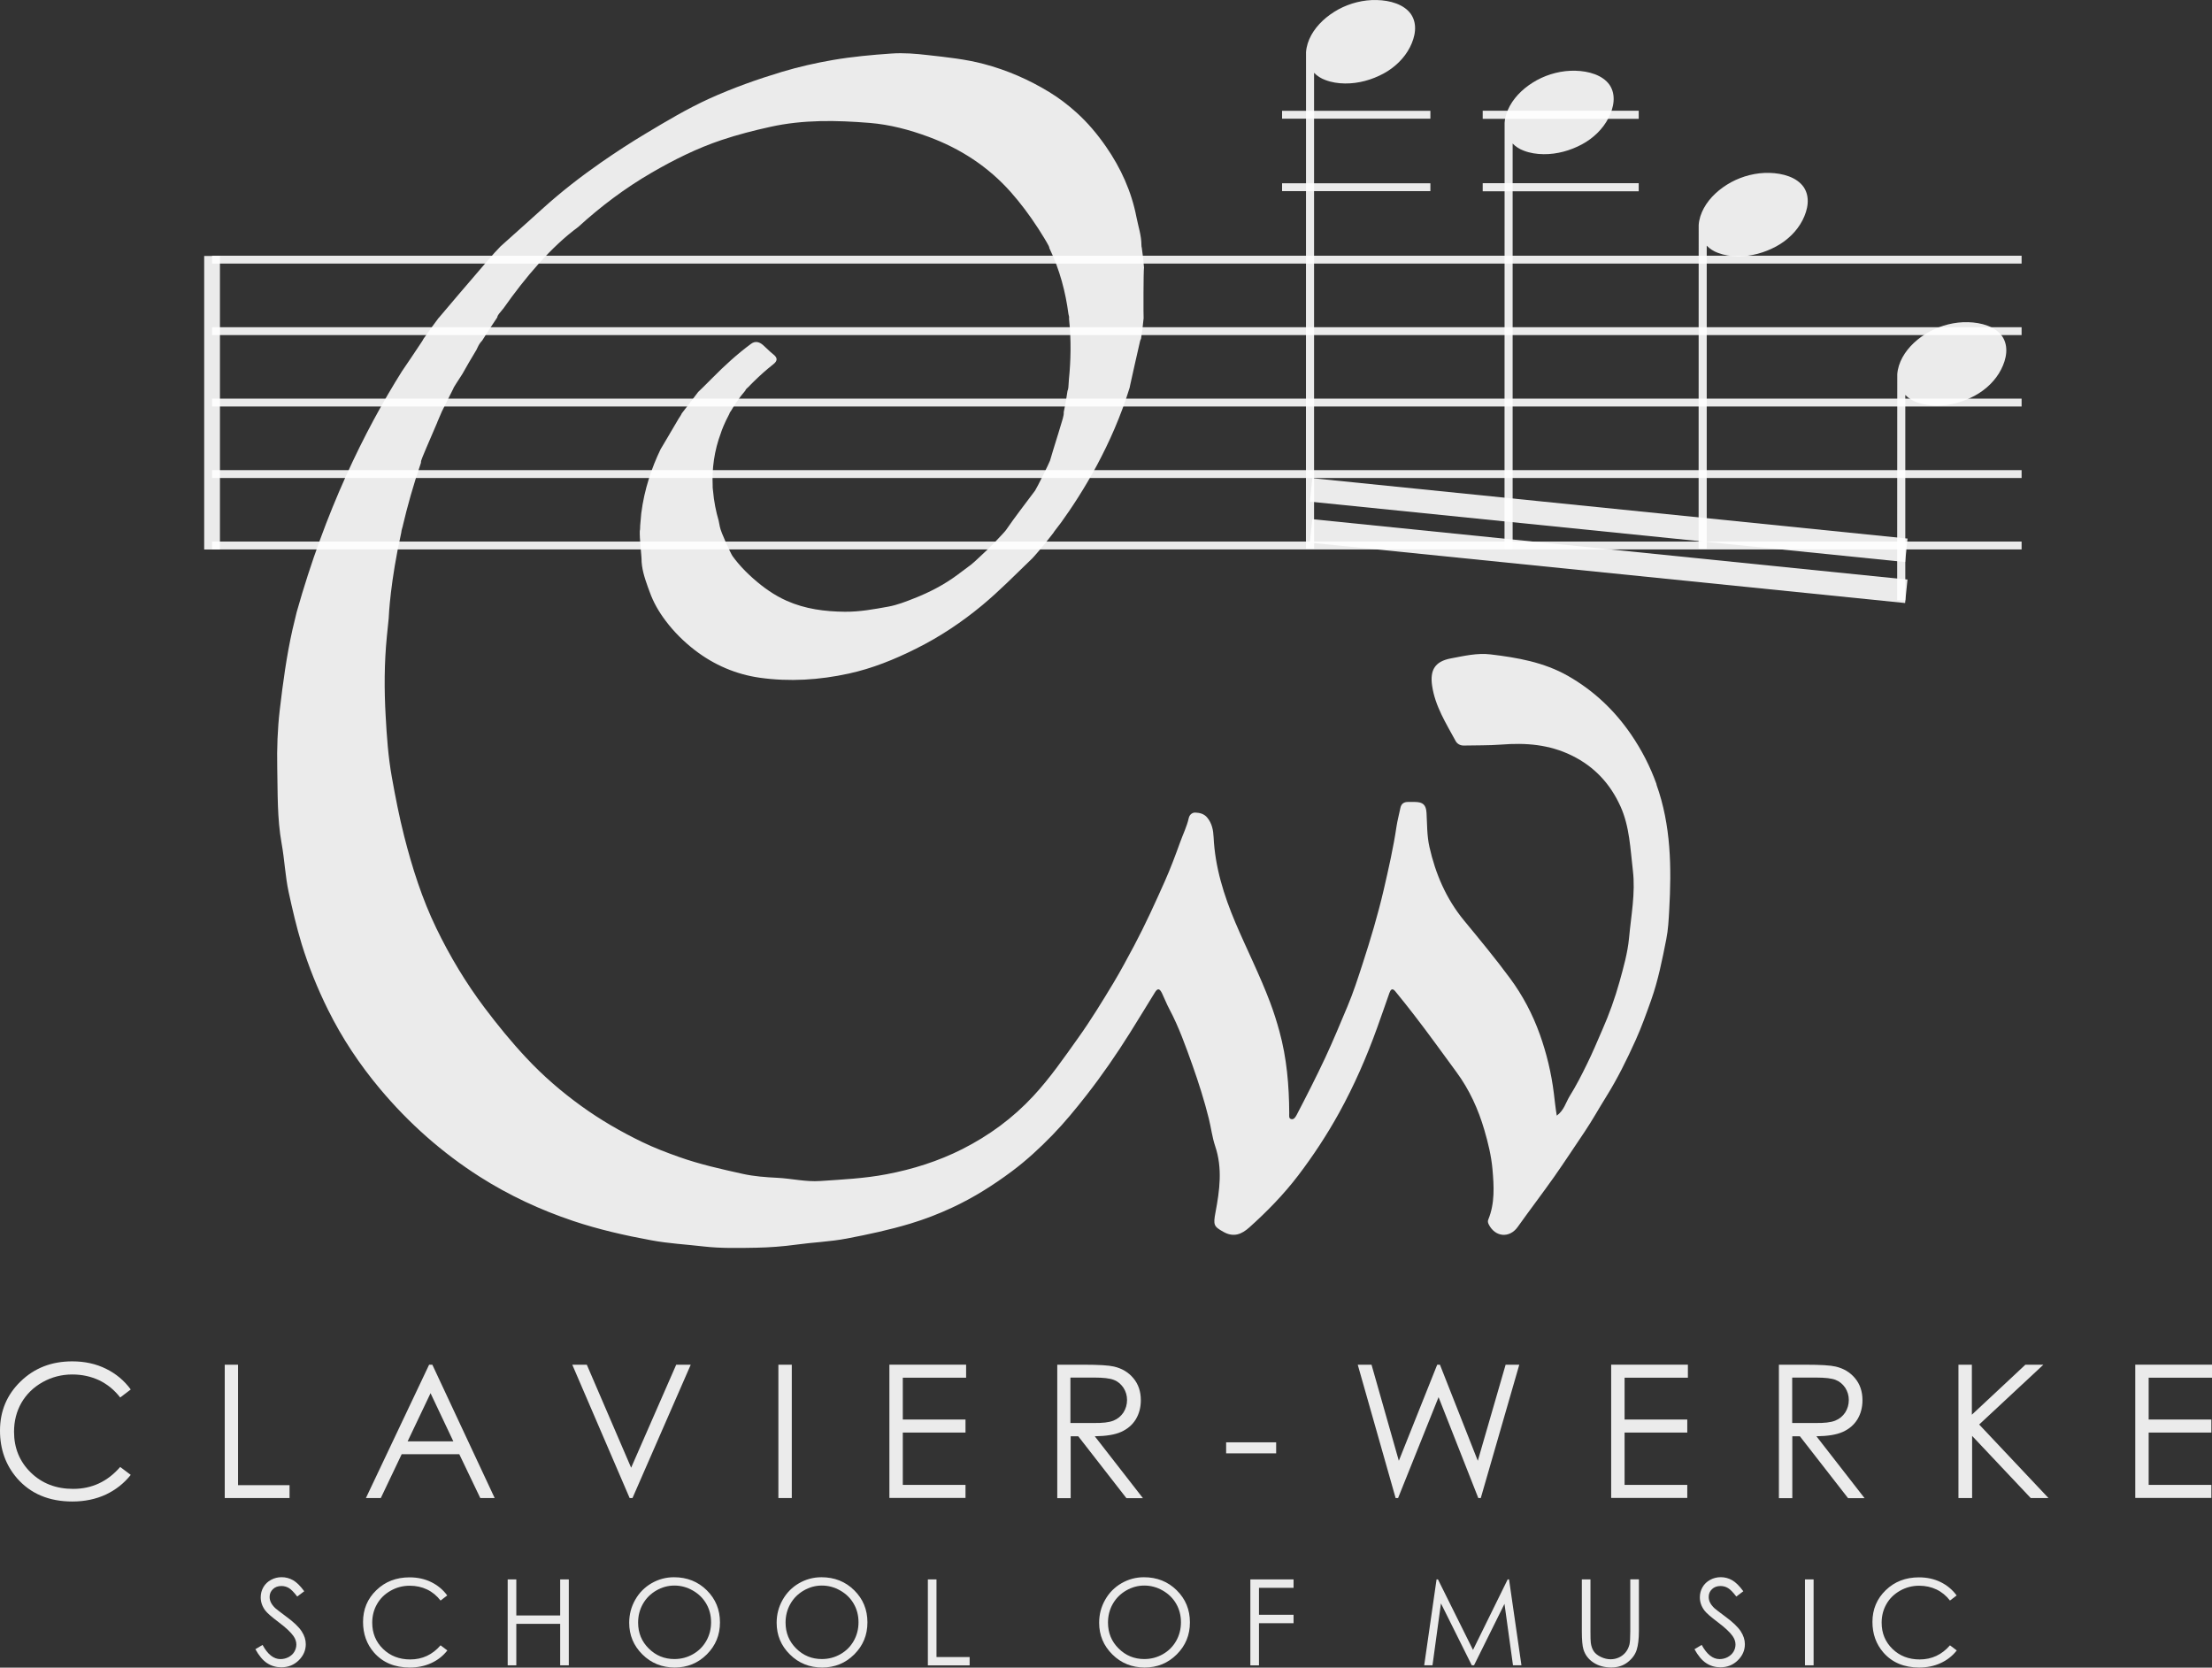 <?xml version="1.0" encoding="UTF-8"?>
<svg xmlns="http://www.w3.org/2000/svg" width="130" height="98" viewBox="0 0 130 98" fill="none">
  <rect x="0" y="0" width="130" height="98" fill="#333333" stroke="none"/>
  <path d="M15 96.921L15.43 96.663C15.732 97.219 16.081 97.497 16.481 97.497C16.652 97.497 16.81 97.457 16.961 97.38C17.108 97.299 17.223 97.196 17.3 97.062C17.377 96.928 17.417 96.787 17.417 96.64C17.417 96.469 17.36 96.305 17.246 96.141C17.088 95.917 16.8 95.646 16.38 95.331C15.957 95.013 15.695 94.782 15.591 94.641C15.413 94.404 15.322 94.146 15.322 93.868C15.322 93.647 15.376 93.45 15.48 93.269C15.584 93.088 15.735 92.944 15.927 92.84C16.118 92.737 16.326 92.683 16.551 92.683C16.79 92.683 17.015 92.743 17.223 92.861C17.431 92.978 17.649 93.195 17.881 93.51L17.468 93.821C17.276 93.57 17.115 93.403 16.981 93.323C16.847 93.242 16.699 93.202 16.541 93.202C16.336 93.202 16.168 93.262 16.041 93.386C15.91 93.51 15.846 93.661 15.846 93.841C15.846 93.952 15.87 94.059 15.917 94.159C15.964 94.26 16.047 94.374 16.168 94.494C16.236 94.558 16.454 94.725 16.823 95C17.263 95.321 17.562 95.609 17.726 95.86C17.891 96.111 17.971 96.365 17.971 96.62C17.971 96.985 17.83 97.303 17.552 97.574C17.273 97.845 16.934 97.979 16.534 97.979C16.226 97.979 15.947 97.899 15.698 97.735C15.447 97.571 15.218 97.296 15.007 96.911L15 96.921Z" fill="white" fill-opacity="0.9"></path>
  <path d="M26.291 93.751L25.892 94.056C25.67 93.771 25.408 93.553 25.099 93.406C24.791 93.259 24.451 93.185 24.082 93.185C23.679 93.185 23.303 93.282 22.961 93.477C22.615 93.671 22.35 93.928 22.162 94.257C21.974 94.581 21.876 94.949 21.876 95.358C21.876 95.974 22.088 96.486 22.511 96.898C22.934 97.309 23.468 97.517 24.112 97.517C24.821 97.517 25.415 97.239 25.892 96.687L26.291 96.988C26.04 97.309 25.724 97.557 25.345 97.731C24.968 97.905 24.546 97.992 24.079 97.992C23.192 97.992 22.494 97.698 21.98 97.112C21.551 96.617 21.336 96.017 21.336 95.314C21.336 94.575 21.594 93.952 22.115 93.45C22.635 92.944 23.286 92.693 24.069 92.693C24.542 92.693 24.968 92.787 25.348 92.974C25.727 93.162 26.04 93.423 26.285 93.758L26.291 93.751Z" fill="white" fill-opacity="0.9"></path>
  <path d="M29.837 92.814H30.344V94.933H32.922V92.814H33.429V97.862H32.922V95.425H30.344V97.862H29.837V92.814Z" fill="white" fill-opacity="0.9"></path>
  <path d="M39.611 92.686C40.376 92.686 41.021 92.941 41.538 93.453C42.055 93.965 42.313 94.591 42.313 95.338C42.313 96.084 42.055 96.704 41.541 97.219C41.024 97.735 40.396 97.992 39.654 97.992C38.912 97.992 38.271 97.738 37.754 97.222C37.237 96.71 36.978 96.091 36.978 95.361C36.978 94.876 37.096 94.427 37.331 94.012C37.566 93.597 37.888 93.272 38.294 93.038C38.701 92.804 39.141 92.686 39.614 92.686H39.611ZM39.634 93.175C39.258 93.175 38.906 93.272 38.57 93.466C38.234 93.661 37.972 93.922 37.784 94.253C37.596 94.585 37.502 94.949 37.502 95.355C37.502 95.954 37.71 96.463 38.127 96.874C38.543 97.289 39.047 97.494 39.634 97.494C40.027 97.494 40.389 97.4 40.725 97.209C41.061 97.018 41.319 96.76 41.508 96.429C41.696 96.098 41.79 95.733 41.79 95.331C41.79 94.929 41.696 94.568 41.508 94.243C41.319 93.918 41.058 93.661 40.715 93.466C40.376 93.272 40.014 93.175 39.634 93.175Z" fill="white" fill-opacity="0.9"></path>
  <path d="M48.276 92.686C49.042 92.686 49.687 92.941 50.203 93.453C50.721 93.965 50.979 94.591 50.979 95.338C50.979 96.084 50.721 96.704 50.207 97.219C49.69 97.735 49.062 97.992 48.32 97.992C47.578 97.992 46.937 97.738 46.42 97.222C45.903 96.71 45.644 96.091 45.644 95.361C45.644 94.876 45.762 94.427 45.997 94.012C46.232 93.597 46.554 93.272 46.96 93.038C47.366 92.804 47.806 92.686 48.28 92.686H48.276ZM48.3 93.175C47.924 93.175 47.571 93.272 47.236 93.466C46.9 93.661 46.638 93.922 46.45 94.253C46.262 94.585 46.168 94.949 46.168 95.355C46.168 95.954 46.376 96.463 46.792 96.874C47.209 97.289 47.712 97.494 48.3 97.494C48.693 97.494 49.055 97.4 49.391 97.209C49.727 97.018 49.985 96.76 50.173 96.429C50.361 96.098 50.455 95.733 50.455 95.331C50.455 94.929 50.361 94.568 50.173 94.243C49.985 93.918 49.723 93.661 49.381 93.466C49.042 93.272 48.679 93.175 48.3 93.175Z" fill="white" fill-opacity="0.9"></path>
  <path d="M54.531 92.814H55.038V97.376H56.986V97.865H54.531V92.817V92.814Z" fill="white" fill-opacity="0.9"></path>
  <path d="M67.229 92.686C67.995 92.686 68.639 92.941 69.156 93.453C69.674 93.965 69.932 94.591 69.932 95.338C69.932 96.084 69.674 96.704 69.16 97.219C68.643 97.735 68.015 97.992 67.273 97.992C66.531 97.992 65.89 97.738 65.373 97.222C64.856 96.71 64.597 96.091 64.597 95.361C64.597 94.876 64.714 94.427 64.95 94.012C65.184 93.597 65.507 93.272 65.913 93.038C66.319 92.804 66.759 92.686 67.233 92.686H67.229ZM67.249 93.175C66.873 93.175 66.521 93.272 66.185 93.466C65.849 93.661 65.587 93.922 65.399 94.253C65.211 94.585 65.117 94.949 65.117 95.355C65.117 95.954 65.326 96.463 65.742 96.874C66.158 97.289 66.662 97.494 67.249 97.494C67.642 97.494 68.005 97.4 68.341 97.209C68.676 97.018 68.935 96.76 69.123 96.429C69.311 96.098 69.405 95.733 69.405 95.331C69.405 94.929 69.311 94.568 69.123 94.243C68.935 93.918 68.673 93.661 68.331 93.466C67.991 93.272 67.629 93.175 67.249 93.175Z" fill="white" fill-opacity="0.9"></path>
  <path d="M73.484 92.814H76.023V93.309H73.991V94.892H76.023V95.388H73.991V97.865H73.484V92.817V92.814Z" fill="white" fill-opacity="0.9"></path>
  <path d="M83.701 97.862L84.427 92.814H84.51L86.569 96.958L88.607 92.814H88.687L89.416 97.862H88.919L88.419 94.25L86.629 97.862H86.498L84.685 94.223L84.188 97.862H83.698H83.701Z" fill="white" fill-opacity="0.9"></path>
  <path d="M92.965 92.814H93.472V95.863C93.472 96.225 93.478 96.449 93.492 96.54C93.519 96.737 93.576 96.904 93.666 97.038C93.757 97.172 93.898 97.283 94.089 97.373C94.281 97.463 94.472 97.507 94.663 97.507C94.831 97.507 94.993 97.47 95.147 97.4C95.301 97.33 95.429 97.229 95.533 97.105C95.637 96.981 95.711 96.828 95.761 96.65C95.795 96.523 95.812 96.258 95.812 95.86V92.81H96.319V95.86C96.319 96.312 96.275 96.677 96.188 96.955C96.1 97.233 95.923 97.474 95.657 97.681C95.392 97.889 95.07 97.989 94.694 97.989C94.284 97.989 93.935 97.892 93.643 97.698C93.351 97.504 93.156 97.246 93.059 96.924C92.998 96.727 92.965 96.372 92.965 95.86V92.81V92.814Z" fill="white" fill-opacity="0.9"></path>
  <path d="M99.579 96.921L100.009 96.663C100.311 97.219 100.663 97.497 101.06 97.497C101.231 97.497 101.389 97.457 101.536 97.38C101.684 97.299 101.798 97.196 101.879 97.062C101.959 96.928 101.996 96.787 101.996 96.64C101.996 96.469 101.939 96.305 101.825 96.141C101.667 95.917 101.378 95.646 100.959 95.331C100.536 95.013 100.274 94.782 100.17 94.641C99.992 94.404 99.901 94.146 99.901 93.868C99.901 93.647 99.955 93.45 100.059 93.269C100.163 93.088 100.314 92.944 100.506 92.84C100.697 92.737 100.905 92.683 101.13 92.683C101.368 92.683 101.593 92.743 101.798 92.861C102.006 92.978 102.225 93.195 102.456 93.51L102.043 93.821C101.852 93.57 101.691 93.403 101.556 93.323C101.422 93.242 101.274 93.202 101.117 93.202C100.912 93.202 100.744 93.262 100.616 93.386C100.485 93.51 100.422 93.661 100.422 93.841C100.422 93.952 100.445 94.059 100.492 94.159C100.539 94.26 100.623 94.374 100.744 94.494C100.811 94.558 101.029 94.725 101.399 95C101.838 95.321 102.137 95.609 102.302 95.86C102.466 96.111 102.547 96.365 102.547 96.62C102.547 96.985 102.406 97.303 102.127 97.574C101.849 97.845 101.509 97.979 101.11 97.979C100.801 97.979 100.522 97.899 100.274 97.735C100.022 97.571 99.794 97.296 99.582 96.911L99.579 96.921Z" fill="white" fill-opacity="0.9"></path>
  <path d="M106.079 92.814H106.586V97.862H106.079V92.814Z" fill="white" fill-opacity="0.9"></path>
  <path d="M115 93.751L114.601 94.056C114.379 93.771 114.117 93.553 113.808 93.406C113.499 93.259 113.16 93.185 112.791 93.185C112.388 93.185 112.012 93.282 111.669 93.477C111.324 93.671 111.058 93.928 110.87 94.257C110.682 94.581 110.585 94.949 110.585 95.358C110.585 95.974 110.797 96.486 111.22 96.898C111.643 97.309 112.176 97.517 112.821 97.517C113.53 97.517 114.124 97.239 114.601 96.687L115 96.988C114.748 97.309 114.433 97.557 114.053 97.731C113.677 97.905 113.254 97.992 112.788 97.992C111.901 97.992 111.203 97.698 110.689 97.112C110.259 96.617 110.044 96.017 110.044 95.314C110.044 94.575 110.303 93.952 110.823 93.45C111.344 92.944 111.995 92.693 112.777 92.693C113.251 92.693 113.677 92.787 114.057 92.974C114.436 93.162 114.748 93.423 114.993 93.758L115 93.751Z" fill="white" fill-opacity="0.9"></path>
  <path d="M7.684 81.652L7.064 82.124C6.721 81.681 6.312 81.346 5.83 81.113C5.349 80.888 4.823 80.771 4.247 80.771C3.619 80.771 3.036 80.924 2.503 81.222C1.97 81.521 1.554 81.928 1.262 82.43C0.971 82.939 0.825 83.507 0.825 84.14C0.825 85.093 1.153 85.893 1.81 86.534C2.466 87.174 3.298 87.494 4.298 87.494C5.4 87.494 6.319 87.065 7.064 86.206L7.684 86.672C7.29 87.167 6.801 87.552 6.217 87.829C5.633 88.098 4.977 88.236 4.254 88.236C2.882 88.236 1.795 87.778 1 86.868C0.336 86.097 0 85.166 0 84.074C0 82.925 0.401 81.965 1.211 81.179C2.021 80.393 3.028 80 4.247 80C4.984 80 5.641 80.145 6.232 80.437C6.823 80.728 7.305 81.135 7.684 81.652Z" fill="white" fill-opacity="0.9"></path>
  <path d="M13.2 80.197H13.989V87.276H17.017V88.032H13.208V80.197H13.2Z" fill="white" fill-opacity="0.9"></path>
  <path d="M25.409 80.197L29.072 88.032H28.226L26.993 85.457H23.607L22.381 88.032H21.505L25.219 80.197H25.409ZM25.307 81.863L23.957 84.7H26.642L25.3 81.863H25.307Z" fill="white" fill-opacity="0.9"></path>
  <path d="M33.633 80.197H34.487L37.092 86.25L39.741 80.197H40.595L37.172 88.032H37.004L33.633 80.197Z" fill="white" fill-opacity="0.9"></path>
  <path d="M45.746 80.197H46.534V88.032H45.746V80.197Z" fill="white" fill-opacity="0.9"></path>
  <path d="M52.277 80.196H56.779V80.96H53.058V83.42H56.743V84.184H53.058V87.261H56.743V88.025H52.27V80.189L52.277 80.196Z" fill="white" fill-opacity="0.9"></path>
  <path d="M62.128 80.197H63.697C64.573 80.197 65.164 80.233 65.471 80.306C65.938 80.415 66.317 80.64 66.609 80.99C66.901 81.339 67.047 81.768 67.047 82.285C67.047 82.714 66.945 83.085 66.748 83.412C66.543 83.74 66.259 83.98 65.886 84.147C65.514 84.314 64.996 84.395 64.34 84.402L67.171 88.04H66.2L63.369 84.402H62.924V88.04H62.136V80.204L62.128 80.197ZM62.909 80.96V83.623H64.266C64.792 83.631 65.179 83.587 65.434 83.485C65.689 83.383 65.879 83.223 66.025 83.005C66.164 82.787 66.237 82.539 66.237 82.27C66.237 82.001 66.164 81.768 66.025 81.55C65.879 81.339 65.697 81.179 65.463 81.091C65.23 80.997 64.843 80.953 64.31 80.953H62.924L62.909 80.96Z" fill="white" fill-opacity="0.9"></path>
  <path d="M72.06 84.758H75V85.406H72.06V84.758Z" fill="white" fill-opacity="0.9"></path>
  <path d="M79.795 80.197H80.605L82.21 85.843L84.465 80.197H84.626L86.851 85.843L88.486 80.197H89.289L87.026 88.032H86.88L84.545 82.103L82.166 88.032H82.021L79.795 80.197Z" fill="white" fill-opacity="0.9"></path>
  <path d="M94.696 80.196H99.198V80.96H95.477V83.42H99.162V84.184H95.477V87.261H99.162V88.025H94.689V80.189L94.696 80.196Z" fill="white" fill-opacity="0.9"></path>
  <path d="M104.54 80.197H106.109C106.984 80.197 107.575 80.233 107.882 80.306C108.349 80.415 108.728 80.64 109.02 80.99C109.312 81.339 109.458 81.768 109.458 82.285C109.458 82.714 109.356 83.085 109.159 83.412C108.955 83.74 108.67 83.98 108.298 84.147C107.926 84.314 107.408 84.395 106.751 84.402L109.582 88.04H108.612L105.78 84.402H105.335V88.04H104.547V80.204L104.54 80.197ZM105.328 80.96V83.623H106.685C107.211 83.631 107.597 83.587 107.853 83.485C108.108 83.383 108.298 83.223 108.444 83.005C108.582 82.787 108.655 82.539 108.655 82.27C108.655 82.001 108.582 81.768 108.444 81.55C108.298 81.339 108.115 81.179 107.882 81.091C107.648 80.997 107.262 80.953 106.729 80.953H105.342L105.328 80.96Z" fill="white" fill-opacity="0.9"></path>
  <path d="M115.084 80.197H115.887V83.136L119.032 80.197H120.09L116.317 83.711L120.389 88.032H119.346L115.902 84.38V88.032H115.099V80.197H115.084Z" fill="white" fill-opacity="0.9"></path>
  <path d="M125.498 80.196H130V80.96H126.278V83.42H129.963V84.184H126.278V87.261H129.963V88.025H125.49V80.189L125.498 80.196Z" fill="white" fill-opacity="0.9"></path>
  <path d="M76.751 32.245H77.228V4.277C77.404 4.462 77.636 4.61 77.891 4.702C78.252 4.841 78.65 4.901 79.048 4.905C79.845 4.915 80.632 4.688 81.308 4.324C81.984 3.959 82.54 3.409 82.86 2.781C83.174 2.167 83.323 1.424 82.924 0.833C82.517 0.251 81.688 0.02 80.919 0.002C80.132 -0.021 79.335 0.186 78.659 0.551C77.988 0.921 77.409 1.438 77.061 2.07C76.89 2.384 76.779 2.721 76.756 3.068C76.756 3.109 76.756 3.146 76.756 3.188V3.174L76.751 32.245Z" fill="white" fill-opacity="0.9"></path>
  <path d="M88.421 32.245H88.898V8.433C89.074 8.618 89.306 8.766 89.561 8.858C89.922 8.997 90.32 9.057 90.718 9.061C91.515 9.07 92.302 8.844 92.978 8.479C93.654 8.115 94.21 7.565 94.53 6.937C94.845 6.323 94.993 5.58 94.595 4.989C94.187 4.407 93.358 4.176 92.589 4.157C91.802 4.134 91.005 4.342 90.329 4.707C89.658 5.076 89.079 5.593 88.732 6.226C88.56 6.54 88.449 6.877 88.426 7.223C88.426 7.265 88.426 7.302 88.426 7.343V7.33L88.421 32.245Z" fill="white" fill-opacity="0.9"></path>
  <path d="M99.828 32.245H100.305V14.436C100.481 14.621 100.712 14.768 100.967 14.861C101.328 14.999 101.726 15.059 102.125 15.064C102.921 15.073 103.708 14.847 104.385 14.482C105.061 14.117 105.616 13.568 105.936 12.94C106.251 12.326 106.399 11.582 106.001 10.991C105.593 10.409 104.764 10.179 103.996 10.16C103.208 10.137 102.412 10.345 101.736 10.71C101.064 11.079 100.485 11.596 100.138 12.229C99.967 12.543 99.855 12.88 99.832 13.226C99.832 13.268 99.832 13.305 99.832 13.346V13.332L99.828 32.245Z" fill="white" fill-opacity="0.9"></path>
  <path d="M111.498 35.274H111.975V23.209C112.151 23.394 112.383 23.541 112.637 23.634C112.999 23.772 113.397 23.832 113.795 23.837C114.592 23.846 115.379 23.62 116.055 23.255C116.731 22.89 117.287 22.341 117.606 21.713C117.921 21.099 118.069 20.355 117.671 19.764C117.264 19.183 116.435 18.952 115.666 18.933C114.879 18.91 114.082 19.118 113.406 19.483C112.735 19.852 112.156 20.369 111.808 21.002C111.637 21.316 111.526 21.653 111.503 21.999C111.503 22.041 111.503 22.078 111.503 22.119V22.105L111.498 32.245V35.274Z" fill="white" fill-opacity="0.9"></path>
  <path d="M118.81 15.027H12.463V15.489H118.81V15.027Z" fill="white" fill-opacity="0.9"></path>
  <path d="M118.81 19.229H12.463V19.691H118.81V19.229Z" fill="white" fill-opacity="0.9"></path>
  <path d="M118.81 23.426H12.463V23.888H118.81V23.426Z" fill="white" fill-opacity="0.9"></path>
  <path d="M118.81 27.628H12.463V28.09H118.81V27.628Z" fill="white" fill-opacity="0.9"></path>
  <path d="M118.81 31.825H12.463V32.287H118.81V31.825Z" fill="white" fill-opacity="0.9"></path>
  <path d="M12.926 15.041H12V32.291H12.926V15.041Z" fill="white" fill-opacity="0.9"></path>
  <path d="M84.064 6.512H75.348V6.974H84.064V6.512Z" fill="white" fill-opacity="0.9"></path>
  <path d="M84.064 10.77H75.348V11.231H84.064V10.77Z" fill="white" fill-opacity="0.9"></path>
  <path d="M96.308 6.508H87.139V6.983H96.308V6.508Z" fill="white" fill-opacity="0.9"></path>
  <path d="M96.308 10.765H87.139V11.241H96.308V10.765Z" fill="white" fill-opacity="0.9"></path>
  <path d="M77.121 30.509L76.981 31.888L111.964 35.437L112.104 34.059L77.121 30.509Z" fill="white" fill-opacity="0.9"></path>
  <path d="M77.124 28.1L76.984 29.479L111.967 33.028L112.107 31.649L77.124 28.1Z" fill="white" fill-opacity="0.9"></path>
  <path d="M97.355 46.084C96.98 45.04 96.484 44.075 95.859 43.161C94.877 41.73 93.659 40.58 92.145 39.716C90.728 38.913 89.181 38.645 87.606 38.456C86.814 38.359 86.037 38.548 85.268 38.691C84.341 38.867 84.031 39.361 84.165 40.294C84.341 41.499 84.985 42.505 85.55 43.549C85.643 43.715 85.819 43.817 86.032 43.812C86.759 43.794 87.486 43.812 88.208 43.757C89.663 43.641 91.052 43.743 92.395 44.408C93.719 45.063 94.636 46.065 95.234 47.381C95.776 48.577 95.813 49.884 95.965 51.158C96.123 52.488 95.859 53.809 95.739 55.129C95.655 56.002 95.414 56.847 95.183 57.683C94.914 58.648 94.572 59.604 94.164 60.527C93.872 61.197 93.59 61.876 93.266 62.531C92.951 63.178 92.622 63.819 92.242 64.429C92.02 64.794 91.918 65.251 91.492 65.56C91.413 65.089 91.371 64.66 91.32 64.244C91.172 63.058 90.899 61.917 90.496 60.786C90.07 59.594 89.487 58.491 88.741 57.484C87.88 56.316 86.953 55.199 86.032 54.081C84.99 52.812 84.365 51.352 84.008 49.769C83.86 49.108 83.874 48.434 83.837 47.765C83.809 47.294 83.624 47.132 83.161 47.127C83.022 47.127 82.883 47.127 82.739 47.127C82.508 47.127 82.355 47.234 82.304 47.469C82.23 47.839 82.128 48.203 82.072 48.577C81.887 49.829 81.605 51.057 81.322 52.285C80.979 53.763 80.544 55.212 80.076 56.653C79.803 57.493 79.53 58.339 79.187 59.151C78.761 60.162 78.344 61.174 77.881 62.166C77.349 63.298 76.784 64.41 76.205 65.519C76.135 65.648 76.047 65.791 75.904 65.768C75.719 65.74 75.774 65.546 75.769 65.417C75.76 63.792 75.626 62.185 75.191 60.601C75.033 60.024 74.853 59.456 74.644 58.902C74.042 57.304 73.269 55.781 72.602 54.211C71.926 52.613 71.407 50.955 71.324 49.196C71.305 48.79 71.231 48.393 70.958 48.056C70.772 47.825 70.513 47.76 70.249 47.751C70.064 47.746 69.911 47.875 69.865 48.069C69.754 48.568 69.527 49.02 69.356 49.496C69.078 50.267 68.79 51.038 68.457 51.786C67.887 53.065 67.308 54.34 66.651 55.577C66.257 56.312 65.864 57.05 65.438 57.761C64.78 58.851 64.118 59.936 63.377 60.975C62.534 62.157 61.714 63.349 60.723 64.415C59.524 65.708 58.125 66.733 56.555 67.527C55.147 68.238 53.642 68.714 52.1 69.005C50.822 69.25 49.511 69.314 48.21 69.402C47.353 69.462 46.52 69.254 45.672 69.213C45.001 69.18 44.32 69.129 43.667 68.986C42.398 68.705 41.125 68.423 39.893 67.984C39.166 67.726 38.443 67.449 37.753 67.116C36.503 66.511 35.299 65.819 34.169 65.001C32.997 64.156 31.909 63.215 30.927 62.162C30.056 61.234 29.251 60.245 28.482 59.225C27.375 57.757 26.435 56.187 25.638 54.538C24.805 52.816 24.226 50.992 23.754 49.141C23.462 47.991 23.235 46.823 23.026 45.654C22.814 44.472 22.73 43.263 22.665 42.071C22.577 40.524 22.582 38.968 22.735 37.408C22.772 37.043 22.809 36.678 22.846 36.313C22.846 36.313 22.846 36.309 22.846 36.304C22.851 36.142 22.943 34.166 23.582 31.299C23.582 31.23 23.61 31.128 23.647 30.999C23.656 30.966 23.666 30.939 23.675 30.906C23.675 30.902 23.675 30.897 23.675 30.888C23.939 29.766 24.286 28.515 24.74 27.194C24.731 27.125 24.763 27.014 24.833 26.852C24.907 26.668 24.985 26.483 25.064 26.298C25.273 25.804 25.486 25.31 25.699 24.82C25.699 24.82 25.699 24.82 25.699 24.816C25.699 24.811 25.703 24.802 25.708 24.788C25.796 24.585 25.884 24.377 25.972 24.174C25.99 24.133 26.662 22.794 26.662 22.794H26.653C26.685 22.743 26.717 22.687 26.75 22.637C26.759 22.618 26.768 22.604 26.778 22.59C26.907 22.387 27.042 22.184 27.171 21.981C27.421 21.533 27.704 21.048 28.009 20.545C28.009 20.545 28.009 20.545 28.009 20.54C28.028 20.503 28.047 20.466 28.065 20.425C28.144 20.249 28.232 20.12 28.334 20.018C28.611 19.57 28.913 19.113 29.223 18.652C29.241 18.513 29.376 18.384 29.468 18.268C29.51 18.218 29.552 18.167 29.593 18.116C30.872 16.301 32.381 14.514 33.979 13.341C35.303 12.132 36.739 11.051 38.3 10.146C39.615 9.384 40.967 8.71 42.417 8.225C43.357 7.911 44.306 7.667 45.274 7.454C47.21 7.025 49.155 7.066 51.109 7.223C52.309 7.32 53.462 7.63 54.573 8.041C56.435 8.729 58.07 9.786 59.403 11.287C59.987 11.947 60.51 12.649 60.987 13.383C60.987 13.383 60.987 13.388 61.001 13.402C61.121 13.586 61.233 13.771 61.348 13.956C61.395 14.039 61.446 14.122 61.497 14.205C61.538 14.279 61.58 14.353 61.622 14.431C61.654 14.491 61.672 14.542 61.672 14.584C62.288 15.858 62.627 17.183 62.793 18.453C62.83 18.573 62.84 18.656 62.826 18.721C62.965 20.014 62.928 21.237 62.821 22.285C62.812 22.442 62.803 22.599 62.789 22.756C62.779 22.849 62.766 22.918 62.738 22.969C62.673 23.44 62.594 23.865 62.515 24.225C62.525 24.317 62.506 24.437 62.46 24.599C62.395 24.82 62.33 25.038 62.261 25.259C62.251 25.287 62.247 25.315 62.237 25.338C62.214 25.421 62.196 25.485 62.182 25.522C62.173 25.55 62.168 25.564 62.168 25.564C62.075 25.864 61.983 26.164 61.89 26.464C61.83 26.668 61.77 26.866 61.71 27.069C61.672 27.194 60.932 28.69 60.83 28.833C60.255 29.604 59.663 30.361 59.121 31.151C59.014 31.308 57.972 32.384 57.843 32.476C57.792 32.513 57.287 33.017 57.069 33.183C56.801 33.386 56.528 33.584 56.259 33.788C55.481 34.365 54.624 34.808 53.73 35.159C53.239 35.353 52.739 35.551 52.211 35.648C51.364 35.801 50.526 35.958 49.65 35.949C48.469 35.939 47.321 35.787 46.237 35.307C45.506 34.983 44.853 34.517 44.255 33.986C43.94 33.705 43.635 33.404 43.366 33.081C43.255 32.952 43.153 32.818 43.051 32.679C42.959 32.55 42.366 31.29 42.306 30.953C42.287 30.832 42.264 30.717 42.236 30.597C42.079 30.066 41.958 29.466 41.903 28.824C41.903 28.815 41.903 28.801 41.898 28.791C41.884 28.685 41.88 28.598 41.884 28.528C41.842 27.568 41.963 26.511 42.375 25.421C42.375 25.421 42.375 25.412 42.38 25.402C42.412 25.305 42.56 24.89 42.852 24.345C42.875 24.266 42.912 24.202 42.959 24.151C43.172 23.782 43.449 23.361 43.806 22.95C43.825 22.858 43.931 22.803 43.996 22.729C44.033 22.692 44.07 22.65 44.107 22.613C44.172 22.544 44.241 22.48 44.306 22.415C44.667 22.059 45.047 21.722 45.445 21.408C45.686 21.219 45.723 21.039 45.45 20.826C45.232 20.656 45.042 20.448 44.834 20.268C44.621 20.088 44.38 20.023 44.135 20.208C43.329 20.803 42.597 21.473 41.893 22.184C41.708 22.373 41.518 22.558 41.333 22.743C41.236 22.84 41.134 22.937 41.032 23.034L40.064 24.299C40.027 24.4 39.944 24.502 39.888 24.594C39.828 24.701 39.763 24.811 39.698 24.918C39.587 25.111 39.471 25.305 39.355 25.499C39.355 25.499 39.351 25.504 39.351 25.509C39.175 25.804 38.999 26.104 38.823 26.4C38.3 27.485 37.869 28.745 37.688 30.158C37.67 30.366 37.656 30.574 37.633 30.777C37.623 30.865 37.619 30.953 37.619 31.045C37.619 31.105 37.61 31.156 37.6 31.202C37.582 31.631 37.702 32.684 37.702 32.809C37.698 33.395 37.878 33.94 38.068 34.476C38.105 34.582 38.147 34.688 38.184 34.79C38.397 35.39 38.721 35.953 39.115 36.475C39.61 37.135 40.189 37.708 40.842 38.211C41.972 39.079 43.26 39.629 44.654 39.827C46.399 40.072 48.154 39.961 49.882 39.583C51.262 39.282 52.563 38.756 53.828 38.123C55.231 37.426 56.518 36.567 57.722 35.57C58.755 34.711 59.691 33.751 60.658 32.822H60.663L60.668 32.813C60.746 32.73 61.233 32.199 61.909 31.313C61.918 31.29 61.937 31.267 61.955 31.239C62.08 31.068 62.205 30.906 62.335 30.74C62.335 30.74 62.339 30.731 62.344 30.731C63.632 28.948 65.354 26.15 66.392 22.775C66.396 22.738 66.406 22.701 66.415 22.655C66.6 21.791 66.804 20.928 66.998 20.064C67.012 20.005 67.031 19.954 67.058 19.908C67.123 19.511 67.174 19.104 67.211 18.698C67.197 18.642 67.197 15.927 67.234 15.724C67.207 15.341 67.16 14.958 67.105 14.57C67.091 14.524 67.082 14.468 67.082 14.404C67.082 13.836 66.896 13.305 66.79 12.76C66.498 11.255 65.877 9.883 64.998 8.613C64.488 7.879 63.923 7.205 63.266 6.614C62.77 6.166 62.233 5.755 61.663 5.409C60.459 4.675 59.176 4.116 57.806 3.756C56.736 3.474 55.643 3.363 54.545 3.239C53.823 3.155 53.1 3.095 52.387 3.146C51.239 3.225 50.086 3.331 48.951 3.525C47.941 3.7 46.941 3.927 45.955 4.222C44.501 4.661 43.07 5.169 41.685 5.797C40.398 6.383 39.184 7.108 37.966 7.838C37.054 8.382 36.165 8.964 35.294 9.569C34.123 10.386 32.992 11.264 31.932 12.22C31.673 12.455 31.413 12.686 31.154 12.921C31.154 12.921 31.154 12.921 31.149 12.926C30.57 13.443 29.992 13.96 29.413 14.482C29.061 14.828 28.181 15.867 28.125 15.937C27.352 16.842 26.574 17.737 25.814 18.647C25.796 18.666 25.782 18.684 25.763 18.702C25.476 19.086 25.184 19.487 24.888 19.912C24.86 19.972 24.814 20.051 24.74 20.157C24.383 20.702 24.013 21.242 23.647 21.782C23.647 21.787 23.638 21.796 23.633 21.801C21.401 25.352 19.109 30.034 17.437 35.967C17.349 36.313 17.265 36.66 17.187 37.006C16.839 38.562 16.626 40.141 16.441 41.725C16.311 42.842 16.27 43.978 16.293 45.105C16.325 46.596 16.284 48.092 16.552 49.575C16.724 50.517 16.761 51.482 16.964 52.424C17.187 53.449 17.423 54.469 17.729 55.476C18.141 56.81 18.659 58.094 19.28 59.345C20.109 61.017 21.132 62.554 22.332 63.986C24.027 66.008 25.981 67.74 28.204 69.157C29.918 70.247 31.756 71.101 33.682 71.748C35.183 72.251 36.73 72.602 38.29 72.888C39.3 73.077 40.333 73.128 41.352 73.248C42.37 73.364 43.408 73.341 44.44 73.322C45.223 73.308 46.006 73.248 46.788 73.142C47.779 73.004 48.78 72.971 49.771 72.782C51.03 72.542 52.276 72.274 53.503 71.905C54.342 71.651 55.161 71.337 55.953 70.967C57.208 70.385 58.371 69.651 59.477 68.825C60.33 68.188 61.108 67.467 61.849 66.705C62.571 65.962 63.224 65.163 63.863 64.346C64.775 63.178 65.614 61.959 66.401 60.707C66.901 59.918 67.378 59.114 67.874 58.32C68.031 58.062 68.151 58.08 68.29 58.366C68.439 58.671 68.559 58.994 68.721 59.294C69.286 60.356 69.684 61.488 70.087 62.614C70.448 63.635 70.777 64.669 71.041 65.727C71.175 66.267 71.24 66.825 71.416 67.352C71.856 68.654 71.68 69.942 71.435 71.244C71.296 71.988 71.333 72.071 71.898 72.389C72.519 72.74 72.991 72.514 73.417 72.135C74.463 71.198 75.441 70.196 76.293 69.079C77.182 67.91 77.983 66.692 78.696 65.403C79.585 63.792 80.317 62.116 80.938 60.389C81.183 59.715 81.415 59.031 81.656 58.352C81.725 58.158 81.822 58.038 81.998 58.251C82.373 58.708 82.744 59.17 83.105 59.641C83.957 60.74 84.763 61.871 85.587 62.988C86.361 64.037 86.879 65.186 87.236 66.405C87.454 67.149 87.643 67.92 87.713 68.705C87.801 69.707 87.861 70.704 87.468 71.665C87.426 71.761 87.444 71.854 87.495 71.955C87.875 72.708 88.718 72.773 89.195 72.103C89.899 71.115 90.635 70.15 91.334 69.162C91.95 68.284 92.538 67.384 93.136 66.498C93.58 65.837 93.965 65.14 94.386 64.466C95.058 63.39 95.614 62.263 96.132 61.114C96.475 60.352 96.753 59.571 97.035 58.782C97.452 57.609 97.688 56.404 97.929 55.189C98.04 54.631 98.068 54.058 98.1 53.49C98.239 50.988 98.212 48.508 97.35 46.102L97.355 46.084Z" fill="white" fill-opacity="0.9"></path>
</svg>
